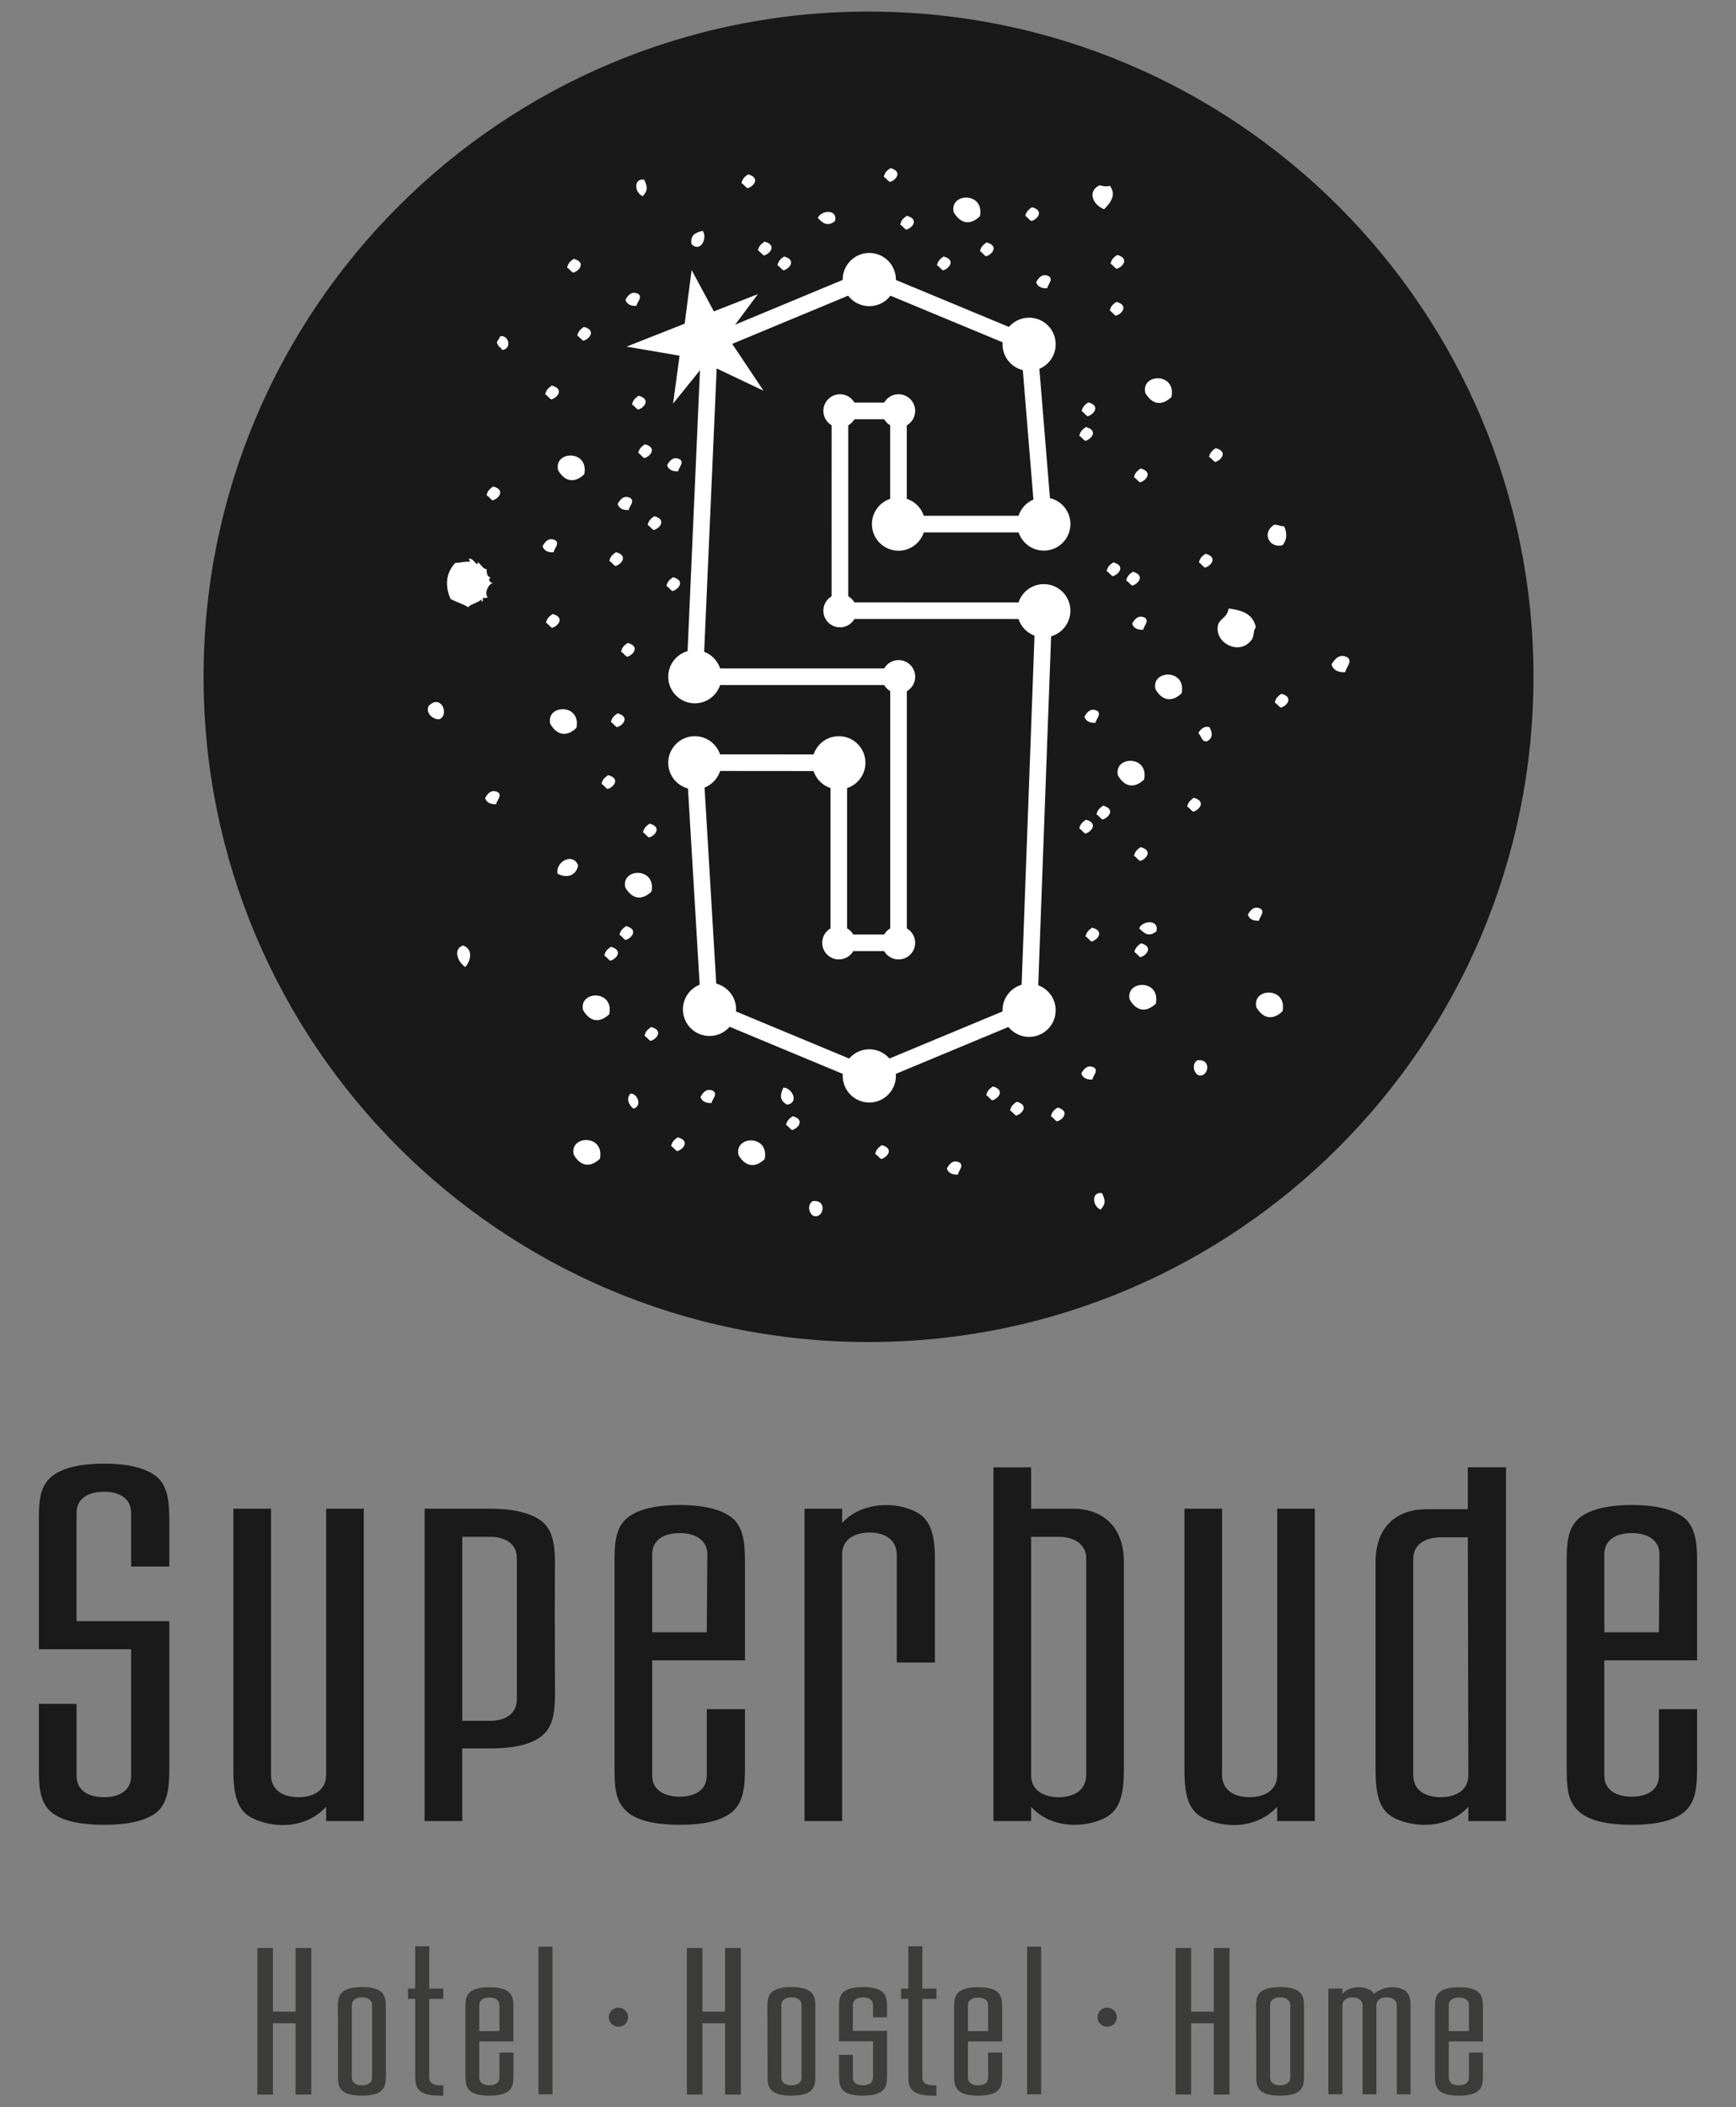 <?xml version="1.0" encoding="UTF-8"?>
<svg xmlns="http://www.w3.org/2000/svg" id="Ebene_1" width="150" height="182" viewBox="0 0 150 182">
  <rect x="0" y="0" width="150" height="182" fill="#808080" stroke="none"/>
  <g>
    <path d="m132.501,58.455c0,31.732-25.724,57.457-57.456,57.457s-57.456-25.725-57.456-57.457S43.314,1,75.045,1s57.456,25.723,57.456,57.455Z" fill="#191919"></path>
    <path d="m62.335,65.882c0,1.269-1.029,2.298-2.298,2.298-1.269,0-2.298-1.029-2.298-2.298,0-1.269,1.029-2.298,2.298-2.298,1.269,0,2.298,1.029,2.298,2.298Z" fill="#fff"></path>
    <path d="m91.218,87.257c0,1.269-1.029,2.298-2.298,2.298-1.269,0-2.298-1.029-2.298-2.298s1.029-2.298,2.298-2.298c1.269,0,2.298,1.029,2.298,2.298Z" fill="#fff"></path>
    <path d="m63.604,87.18c0,1.269-1.029,2.298-2.298,2.298-1.269,0-2.298-1.029-2.298-2.298s1.029-2.298,2.298-2.298c1.269,0,2.298,1.029,2.298,2.298Z" fill="#fff"></path>
    <path d="m62.335,58.448c0,1.269-1.029,2.298-2.298,2.298-1.269,0-2.298-1.029-2.298-2.298s1.029-2.298,2.298-2.298c1.269,0,2.298,1.029,2.298,2.298Z" fill="#fff"></path>
    <path d="m74.779,65.882c0,1.269-1.029,2.298-2.298,2.298s-2.298-1.029-2.298-2.298c0-1.269,1.029-2.298,2.298-2.298s2.298,1.029,2.298,2.298Z" fill="#fff"></path>
    <path d="m73.917,81.43c0,.793-.643,1.436-1.436,1.436-.793,0-1.436-.643-1.436-1.436,0-.793.643-1.436,1.436-1.436.793,0,1.436.643,1.436,1.436Z" fill="#fff"></path>
    <path d="m79.075,81.43c0,.793-.643,1.436-1.436,1.436-.793,0-1.436-.643-1.436-1.436,0-.793.643-1.436,1.436-1.436.793,0,1.436.643,1.436,1.436Z" fill="#fff"></path>
    <path d="m79.075,35.489c0,.793-.643,1.436-1.436,1.436-.793,0-1.436-.643-1.436-1.436,0-.793.643-1.437,1.436-1.437.793,0,1.436.643,1.436,1.437Z" fill="#fff"></path>
    <path d="m74.017,35.489c0,.793-.643,1.436-1.436,1.436s-1.436-.643-1.436-1.436c0-.793.643-1.437,1.436-1.437s1.436.643,1.436,1.437Z" fill="#fff"></path>
    <path d="m79.935,45.267c0,1.269-1.029,2.298-2.298,2.298s-2.298-1.029-2.298-2.298c0-1.269,1.029-2.298,2.298-2.298s2.298,1.029,2.298,2.298Z" fill="#fff"></path>
    <path d="m92.491,45.259c0,1.269-1.029,2.298-2.298,2.298-1.269,0-2.298-1.029-2.298-2.298,0-1.269,1.029-2.298,2.298-2.298,1.269,0,2.298,1.029,2.298,2.298Z" fill="#fff"></path>
    <path d="m91.218,29.736c0,1.269-1.029,2.298-2.298,2.298-1.269,0-2.298-1.029-2.298-2.298s1.029-2.298,2.298-2.298c1.269,0,2.298,1.029,2.298,2.298Z" fill="#fff"></path>
    <path d="m77.41,92.926c0,1.269-1.029,2.298-2.298,2.298-1.269,0-2.298-1.029-2.298-2.298,0-1.269,1.029-2.298,2.298-2.298,1.269,0,2.298,1.029,2.298,2.298Z" fill="#fff"></path>
    <circle cx="77.643" cy="58.448" r="1.436" fill="#fff"></circle>
    <path d="m92.488,52.748c0,1.269-1.029,2.298-2.298,2.298-1.269,0-2.298-1.029-2.298-2.298,0-1.269,1.029-2.298,2.298-2.298,1.269,0,2.298,1.029,2.298,2.298Z" fill="#fff"></path>
    <path d="m74.015,52.746c0,.793-.643,1.436-1.436,1.436-.793,0-1.436-.643-1.436-1.436,0-.793.643-1.437,1.436-1.437.793,0,1.436.643,1.436,1.437Z" fill="#fff"></path>
    <path d="m60.032,65.883l1.269,21.298,13.806,5.746,13.807-5.746,1.271-34.432-17.612-.002.002-17.257h5.058l-.002,9.777h12.555l-1.273-15.53-13.808-5.736-13.806,5.74-1.268,28.708h17.606v22.982h-5.162v-15.548s-12.468-.025-12.443,0Z" fill="none" stroke="#fff" stroke-miterlimit="10" stroke-width="1.435"></path>
    <g>
      <path d="m70.663,18.829c.267-.678,1.747-.809,1.485.265-.679.542-1.085.133-1.485-.265Z" fill="#fff"></path>
      <path d="m38.007,62.104c-.4.128-1.282-.396-.978-1.122,1.032-1.089,1.828.668.978,1.122Zm1.999,19.553c.918.331.662,1.346.197,1.859-.62-.384-1.111-1.528-.197-1.859Zm2.394-31.784c-.331.235.027.478.214.505-.379-.05-.817.932-.47,1.181-.112.078-.219.16-.299.051-.289.051.053.297-.245.345l.026-.19c-.539.406-1.025.425-1.159.692-.352-.251-.988-.441-1.528-.714-.502-1.14-.433-2.187.384-3.12.481-.021.882-.155,1.266-.096.027-.187-.085-.109-.053-.294.374.059.347.244.689.492q.112-.083.032-.19c.267.133.476.651.774.603.053.295-.005.668.368.735Zm.536-20.289c.032-.187.251-.345.272-.537.706-.176,1.09,1.034.204,1.184-.235-.321-.342-.238-.476-.646Zm65.574,24.586c-.251.347-.117.753-.368,1.096-1.09,1.474-3.382.155-2.859-1.406.272-.528.759-.55.876-1.308.94.149,2.073.32,2.351,1.618Zm.048,32.829c-.406-1.704,2.688-1.8,2.26.342-.684.662-1.571.823-2.26-.342Z" fill="#fff"></path>
      <path d="m49.952,74.752c-.155.833-.945,1.164-1.779.705-.198-1.037,1.351-1.87,1.779-.705Zm10.755-54.819c.454.563-.145,1.92-.956,1.164-.139-.852.411-1.004.956-1.164Zm11.267,60.893c.235.134.422.081.593.027.647.513-.005,1.688-.812.929.006-.299-.037-.486.219-.956Zm23.029-64.821c.417.078.534.144.903.038.513.75.181,1.338-.508,2.028-1.015-.404-1.442-1.568-.395-2.066Zm8.505,76.842c-.342-.192-.556-.924-.064-1.266,1.336-.182.956,1.602.064,1.266Zm6.641-32.167c.08-.417.331-.588.572-.758,1.074.288.502,1.042-.048,1.197-.235-.128-.288-.309-.524-.438Zm4.905-3.286c.459-.822.945-.86,1.405-.598.406.379-.149.839-.224,1.256-.496.037-1.031-.107-1.18-.658Zm-4.94-12.082c.299.016.534.136.838.152.23.43.315,1.1-.133,1.624-1.095.315-1.881-1.053-.705-1.776Zm-39.847,59.696c-.342-.192-.556-.924-.064-1.266,1.336-.182.956,1.602.064,1.266Z" fill="#fff"></path>
    </g>
    <path d="m55.663,15.521c.288.625.342.919-.128,1.421-.722-.299-.813-1.571.128-1.421Z" fill="#fff"></path>
    <path d="m95.222,103.05c.289.625.342.919-.128,1.421-.722-.299-.813-1.571.128-1.421Z" fill="#fff"></path>
    <path d="m77.41,24.146c0,1.269-1.029,2.298-2.298,2.298-1.269,0-2.298-1.029-2.298-2.298,0-1.269,1.029-2.298,2.298-2.298,1.269,0,2.298,1.029,2.298,2.298Z" fill="#fff"></path>
    <polygon points="60.973 31.37 58.157 34.861 58.719 30.721 54.138 29.937 59.158 27.956 59.761 23.323 61.683 26.895 65.485 25.404 62.805 29.006 65.972 33.747 60.973 31.37" fill="#fff"></polygon>
    <path d="m93.258,71.558c.08-.417.331-.588.572-.758,1.074.289.502,1.042-.048,1.197-.235-.128-.288-.309-.524-.438Z" fill="#fff"></path>
    <path d="m53.53,80.746c.08-.417.331-.588.572-.758,1.074.289.502,1.042-.048,1.197-.235-.128-.288-.31-.524-.438Z" fill="#fff"></path>
    <path d="m51.976,67.706c.081-.417.331-.588.572-.758,1.074.289.502,1.042-.048,1.197-.235-.128-.288-.309-.524-.438Z" fill="#fff"></path>
    <path d="m55.692,89.462c.08-.417.331-.588.572-.758,1.074.289.502,1.042-.048,1.197-.235-.128-.288-.31-.524-.438Z" fill="#fff"></path>
    <path d="m90.807,96.416c.08-.417.331-.588.572-.759,1.074.289.502,1.042-.048,1.197-.235-.128-.288-.31-.524-.438Z" fill="#fff"></path>
    <path d="m75.623,99.664c.081-.417.331-.588.572-.758,1.074.289.502,1.042-.048,1.197-.235-.128-.288-.309-.524-.438Z" fill="#fff"></path>
    <path d="m102.581,69.666c.081-.417.331-.588.572-.759,1.074.289.502,1.042-.048,1.197-.235-.128-.288-.31-.524-.438Z" fill="#fff"></path>
    <path d="m93.258,37.641c.08-.417.331-.588.572-.759,1.074.289.502,1.042-.048,1.197-.235-.128-.288-.31-.524-.438Z" fill="#fff"></path>
    <path d="m95.622,49.329c.081-.417.331-.588.572-.759,1.074.289.502,1.042-.048,1.197-.235-.128-.289-.31-.524-.438Z" fill="#fff"></path>
    <path d="m103.595,48.586c.08-.417.331-.588.572-.758,1.074.288.502,1.042-.048,1.197-.235-.128-.288-.309-.524-.438Z" fill="#fff"></path>
    <path d="m104.473,39.465c.08-.417.331-.588.572-.759,1.074.289.502,1.042-.048,1.197-.235-.128-.288-.309-.524-.438Z" fill="#fff"></path>
    <path d="m95.893,26.83c.08-.417.331-.588.572-.759,1.074.289.502,1.042-.048,1.197-.235-.128-.288-.31-.524-.438Z" fill="#fff"></path>
    <path d="m80.961,22.912c.081-.417.331-.588.572-.758,1.074.289.502,1.042-.048,1.197-.235-.128-.288-.31-.524-.438Z" fill="#fff"></path>
    <path d="m76.367,15.277c.08-.417.331-.588.572-.758,1.074.288.502,1.042-.048,1.197-.235-.128-.288-.309-.524-.438Z" fill="#fff"></path>
    <path d="m67.178,22.912c.08-.417.331-.588.572-.758,1.074.289.502,1.042-.048,1.197-.235-.128-.288-.31-.524-.438Z" fill="#fff"></path>
    <path d="m49.003,23.114c.08-.417.331-.588.572-.758,1.074.289.502,1.042-.048,1.197-.235-.128-.288-.309-.524-.438Z" fill="#fff"></path>
    <path d="m88.596,18.655c.081-.417.331-.588.572-.759,1.074.289.502,1.042-.048,1.197-.235-.128-.288-.31-.524-.438Z" fill="#fff"></path>
    <path d="m77.785,19.398c.081-.417.331-.588.572-.758,1.074.289.502,1.042-.048,1.197-.235-.128-.288-.31-.524-.438Z" fill="#fff"></path>
    <path d="m64.07,15.817c.081-.417.331-.588.572-.758,1.074.289.502,1.042-.048,1.197-.235-.128-.288-.309-.524-.438Z" fill="#fff"></path>
    <path d="m53.665,56.288c.081-.417.331-.588.572-.759,1.074.289.502,1.042-.048,1.197-.235-.128-.288-.31-.524-.438Z" fill="#fff"></path>
    <path d="m47.179,53.788c.081-.417.331-.588.572-.758,1.074.288.502,1.042-.048,1.197-.235-.128-.288-.309-.524-.438Z" fill="#fff"></path>
    <path d="m85.217,94.597c.081-.417.331-.588.572-.758,1.074.289.502,1.042-.048,1.197-.235-.128-.288-.31-.524-.438Z" fill="#fff"></path>
    <path d="m93.798,80.881c.081-.417.331-.588.572-.759,1.074.289.502,1.042-.048,1.197-.235-.128-.288-.31-.524-.438Z" fill="#fff"></path>
    <path d="m97.987,73.922c.08-.417.331-.588.572-.758,1.074.289.502,1.042-.048,1.197-.235-.128-.288-.31-.524-.438Z" fill="#fff"></path>
    <path d="m94.744,70.341c.081-.417.331-.588.572-.758,1.074.289.502,1.042-.048,1.197-.235-.128-.288-.309-.524-.438Z" fill="#fff"></path>
    <path d="m52.787,62.369c.081-.417.331-.588.572-.759,1.074.289.502,1.042-.048,1.197-.235-.128-.288-.309-.524-.438Z" fill="#fff"></path>
    <path d="m55.152,39.127c.08-.417.331-.588.572-.758,1.074.289.502,1.042-.048,1.197-.235-.128-.288-.309-.524-.438Z" fill="#fff"></path>
    <path d="m97.311,50.14c.081-.417.331-.588.572-.758,1.074.289.502,1.042-.048,1.197-.235-.128-.288-.31-.524-.438Z" fill="#fff"></path>
    <path d="m67.921,97.164c.081-.417.331-.588.572-.758,1.074.289.502,1.042-.048,1.197-.235-.128-.288-.309-.524-.438Z" fill="#fff"></path>
    <path d="m57.989,98.988c.081-.417.331-.588.572-.758,1.074.289.502,1.042-.048,1.197-.235-.128-.288-.31-.524-.438Z" fill="#fff"></path>
    <path d="m55.557,71.895c.08-.417.331-.588.572-.759,1.074.289.502,1.042-.048,1.197-.235-.128-.288-.309-.524-.438Z" fill="#fff"></path>
    <path d="m87.278,95.914c.081-.417.331-.588.572-.758,1.074.289.502,1.042-.048,1.197-.235-.128-.288-.31-.524-.438Z" fill="#fff"></path>
    <path d="m55.962,45.343c.08-.417.331-.588.572-.758,1.074.289.502,1.042-.048,1.197-.235-.128-.288-.31-.524-.438Z" fill="#fff"></path>
    <path d="m42.044,42.775c.081-.417.331-.588.572-.758,1.074.289.502,1.042-.048,1.197-.235-.128-.288-.31-.524-.438Z" fill="#fff"></path>
    <path d="m93.46,35.512c.081-.417.331-.588.572-.759,1.074.289.502,1.042-.048,1.197-.235-.128-.289-.31-.524-.438Z" fill="#fff"></path>
    <path d="m65.489,21.628c.08-.417.331-.588.572-.759,1.074.289.502,1.042-.048,1.197-.235-.128-.288-.31-.524-.438Z" fill="#fff"></path>
    <path d="m98.021,82.233c.08-.417.331-.588.572-.759,1.074.289.502,1.042-.048,1.197-.235-.128-.288-.31-.524-.438Z" fill="#fff"></path>
    <path d="m52.213,82.537c.08-.417.331-.588.572-.758,1.074.289.502,1.042-.048,1.197-.235-.128-.288-.31-.524-.438Z" fill="#fff"></path>
    <path d="m52.652,48.451c.08-.417.331-.588.572-.759,1.074.289.502,1.042-.048,1.197-.235-.128-.288-.31-.524-.438Z" fill="#fff"></path>
    <path d="m57.584,50.613c.081-.417.331-.588.572-.759,1.074.289.502,1.042-.048,1.197-.235-.128-.288-.31-.524-.438Z" fill="#fff"></path>
    <path d="m84.677,21.696c.081-.417.331-.588.572-.759,1.074.289.502,1.042-.048,1.197-.235-.128-.288-.31-.524-.438Z" fill="#fff"></path>
    <path d="m95.96,22.777c.081-.417.331-.588.572-.758,1.074.289.502,1.042-.048,1.197-.235-.128-.288-.309-.524-.438Z" fill="#fff"></path>
    <path d="m54.611,34.938c.08-.417.331-.588.572-.758,1.074.289.502,1.042-.048,1.197-.235-.128-.288-.31-.524-.438Z" fill="#fff"></path>
    <path d="m47.111,34.06c.081-.417.331-.588.572-.758,1.074.289.502,1.042-.048,1.197-.235-.128-.288-.31-.524-.438Z" fill="#fff"></path>
    <path d="m49.882,28.992c.08-.417.331-.588.572-.759,1.074.289.502,1.042-.048,1.197-.235-.128-.288-.31-.524-.438Z" fill="#fff"></path>
    <path d="m97.987,41.221c.08-.417.331-.588.572-.758,1.074.288.502,1.042-.048,1.197-.235-.128-.288-.309-.524-.438Z" fill="#fff"></path>
    <path d="m97.825,53.856c.371-.664.763-.695,1.134-.483.328.306-.12.678-.181,1.014-.401.03-.833-.086-.953-.531Z" fill="#fff"></path>
    <path d="m46.882,47.167c.371-.664.763-.695,1.134-.483.328.306-.12.678-.181,1.014-.401.03-.833-.086-.953-.531Z" fill="#fff"></path>
    <path d="m54.043,25.885c.371-.664.763-.695,1.135-.483.328.306-.12.678-.181,1.014-.401.03-.833-.086-.953-.531Z" fill="#fff"></path>
    <path d="m93.703,61.896c.371-.664.763-.695,1.135-.483.328.306-.12.678-.181,1.014-.401.03-.833-.086-.953-.531Z" fill="#fff"></path>
    <path d="m104.513,62.81c.35.676.159,1.02-.222,1.213-.436.105-.499-.474-.746-.71.196-.351.531-.647.969-.502Z" fill="#fff"></path>
    <path d="m57.641,40.174c.371-.664.763-.695,1.135-.483.328.306-.12.678-.181,1.014-.401.03-.833-.086-.953-.531Z" fill="#fff"></path>
    <path d="m89.531,24.364c.371-.664.763-.695,1.135-.483.328.306-.12.678-.181,1.014-.401.03-.833-.087-.953-.531Z" fill="#fff"></path>
    <path d="m98.432,80.177c.267-.678,1.747-.809,1.485.265-.679.542-1.085.133-1.485-.265Z" fill="#fff"></path>
    <path d="m67.685,93.936c.729-.013,1.416,1.304.323,1.473-.76-.42-.538-.952-.323-1.473Z" fill="#fff"></path>
    <path d="m53.368,43.519c.371-.664.763-.695,1.134-.483.328.306-.12.678-.181,1.014-.401.03-.833-.086-.953-.531Z" fill="#fff"></path>
    <path d="m93.433,92.705c.371-.664.763-.695,1.135-.483.328.306-.12.678-.181,1.014-.401.03-.833-.087-.953-.531Z" fill="#fff"></path>
    <path d="m107.824,78.99c.371-.664.763-.695,1.134-.483.328.306-.12.678-.181,1.014-.401.03-.833-.086-.953-.531Z" fill="#fff"></path>
    <path d="m60.529,94.732c.371-.664.763-.695,1.135-.483.328.306-.12.678-.181,1.014-.401.03-.833-.086-.953-.531Z" fill="#fff"></path>
    <path d="m81.812,100.914c.371-.664.763-.695,1.135-.483.328.306-.12.678-.181,1.014-.401.03-.833-.087-.953-.531Z" fill="#fff"></path>
    <path d="m41.916,68.923c.371-.664.763-.695,1.135-.483.328.306-.12.678-.181,1.014-.401.03-.833-.087-.953-.531Z" fill="#fff"></path>
    <path d="m63.813,99.769c-.406-1.704,2.688-1.8,2.26.342-.684.662-1.571.822-2.26-.342Z" fill="#fff"></path>
    <path d="m47.547,62.524c-.406-1.704,2.688-1.8,2.26.342-.684.662-1.571.823-2.26-.342Z" fill="#fff"></path>
    <path d="m98.963,33.945c-.406-1.704,2.688-1.8,2.26.342-.684.662-1.571.823-2.26-.342Z" fill="#fff"></path>
    <path d="m96.598,66.983c-.406-1.704,2.688-1.8,2.26.342-.684.662-1.571.823-2.26-.342Z" fill="#fff"></path>
    <path d="m54.457,94.466c.587-.096,1.089,1.036.278,1.293-.428-.353-.636-.866-.278-1.293Z" fill="#fff"></path>
    <path d="m82.41,18.337c-.406-1.704,2.688-1.8,2.26.342-.684.662-1.571.822-2.26-.342Z" fill="#fff"></path>
    <path d="m97.612,86.34c-.406-1.704,2.688-1.8,2.26.342-.684.662-1.571.823-2.26-.342Z" fill="#fff"></path>
    <path d="m50.385,87.252c-.406-1.704,2.688-1.8,2.26.342-.684.662-1.571.823-2.26-.342Z" fill="#fff"></path>
    <path d="m49.574,99.735c-.406-1.704,2.688-1.8,2.26.342-.684.662-1.571.823-2.26-.342Z" fill="#fff"></path>
    <path d="m54.033,76.662c-.406-1.704,2.688-1.8,2.26.342-.684.662-1.571.823-2.26-.342Z" fill="#fff"></path>
    <path d="m99.841,59.534c-.406-1.704,2.688-1.8,2.26.342-.684.662-1.571.823-2.26-.342Z" fill="#fff"></path>
    <path d="m48.223,40.616c-.406-1.704,2.688-1.8,2.26.342-.684.662-1.571.822-2.26-.342Z" fill="#fff"></path>
    <g>
      <path d="m13.713,156.368c-.871.825-2.428,1.237-4.718,1.237-2.29,0-3.893-.412-4.718-1.237-.87-.87-.916-2.198-.916-3.573v-5.633h3.252v6.184c0,1.328,1.053,1.877,2.381,1.877,1.282,0,2.336-.549,2.336-1.832v-10.947H3.361v-11.176c0-1.466.046-2.703.916-3.573.824-.824,2.428-1.282,4.718-1.282,2.291,0,3.847.458,4.718,1.282.825.87.916,2.199.916,3.573v4.031h-3.298v-4.627c0-1.282-1.054-1.832-2.336-1.832-1.328,0-2.381.549-2.381,1.832v9.345h8.016v12.779c0,1.375-.091,2.703-.916,3.573Z" fill="#1a1a1a"></path>
      <path d="m28.18,157.284v-1.237c-1.603,1.74-3.939,1.832-5.633,1.282-1.603-.504-2.382-1.374-2.382-4.397v-22.627h3.252v22.993c0,1.329,1.053,1.924,2.382,1.924,1.282,0,2.381-.595,2.381-1.924v-22.993h3.252v26.978h-3.252Z" fill="#1a1a1a"></path>
      <path d="m47.04,149.727c-.87.87-2.428,1.282-4.718,1.282h-2.382v6.275h-3.252v-26.978h5.634c2.29,0,3.847.458,4.718,1.282.825.87.916,2.198.916,3.572,0,0-.046,0,0,11.039,0,1.374-.091,2.702-.916,3.526Zm-2.382-15.161c0-1.282-1.053-1.833-2.335-1.833h-2.382v15.894h2.382c1.282,0,2.335-.549,2.335-1.877v-12.184Z" fill="#1a1a1a"></path>
      <path d="m63.453,156.323c-.87.87-2.428,1.282-4.718,1.282-2.291,0-3.894-.412-4.719-1.282-.87-.87-.916-2.153-.916-3.573v-17.91c0-1.374.046-2.702.916-3.572.825-.825,2.428-1.282,4.719-1.282,2.29,0,3.847.458,4.718,1.282.824.87.916,2.198.916,3.572v8.566h-8.016v9.94c0,1.282,1.053,1.832,2.382,1.832,1.282,0,2.335-.549,2.335-1.832v-5.726h3.298v5.13c0,1.421-.091,2.703-.916,3.573Zm-4.718-23.909c-1.329,0-2.382.549-2.382,1.832v6.733h4.718l.046-6.733c0-1.282-1.099-1.832-2.381-1.832Z" fill="#1a1a1a"></path>
      <path d="m80.782,143.588h-3.298v-9.298c0-1.328-1.053-1.924-2.336-1.924-1.329,0-2.382.596-2.382,1.878v23.039h-3.252v-26.978h3.252v1.237c1.511-1.696,4.077-1.787,5.588-1.283,1.603.505,2.428,1.375,2.428,4.398v8.931Z" fill="#1a1a1a"></path>
      <path d="m94.681,157.33c-1.558.504-4.03.458-5.588-1.282v1.237h-3.252v-30.551h3.252v3.573h3.618c2.566,0,4.398,1.557,4.398,4.58v18.047c0,3.023-.825,3.893-2.428,4.397Zm-.824-22.718c0-1.282-1.099-1.878-2.381-1.878h-2.382v20.613c0,1.282,1.099,1.877,2.382,1.877,1.282,0,2.381-.595,2.381-1.924v-18.687Z" fill="#1a1a1a"></path>
      <path d="m110.357,157.284v-1.237c-1.603,1.74-3.939,1.832-5.633,1.282-1.603-.504-2.382-1.374-2.382-4.397v-22.627h3.252v22.993c0,1.329,1.053,1.924,2.382,1.924,1.282,0,2.381-.595,2.381-1.924v-22.993h3.252v26.978h-3.252Z" fill="#1a1a1a"></path>
      <path d="m130.125,157.284h-3.252v-1.237c-1.558,1.74-4.03,1.786-5.633,1.282-1.603-.504-2.382-1.374-2.382-4.397v-18.047c0-3.024,1.832-4.535,4.398-4.535h3.572v-3.619h3.298v30.551Zm-3.298-24.506h-2.335c-1.329,0-2.382.596-2.382,1.879v18.642c0,1.329,1.053,1.924,2.382,1.924,1.282,0,2.381-.595,2.381-1.877l-.046-20.567Z" fill="#1a1a1a"></path>
      <path d="m145.723,156.323c-.87.87-2.428,1.282-4.718,1.282-2.291,0-3.894-.412-4.718-1.282-.87-.87-.916-2.153-.916-3.573v-17.91c0-1.374.046-2.702.916-3.572.824-.825,2.428-1.282,4.718-1.282,2.29,0,3.847.458,4.718,1.282.824.87.916,2.198.916,3.572v8.566h-8.016v9.94c0,1.282,1.053,1.832,2.382,1.832,1.282,0,2.336-.549,2.336-1.832v-5.726h3.298v5.13c0,1.421-.091,2.703-.916,3.573Zm-4.718-23.909c-1.329,0-2.382.549-2.382,1.832v6.733h4.718l.046-6.733c0-1.282-1.099-1.832-2.381-1.832Z" fill="#1a1a1a"></path>
    </g>
  </g>
  <g>
    <path d="m25.535,180.905v-6.158h-1.952v6.158h-1.345v-12.659h1.345v5.496h1.952v-5.496h1.364v12.659h-1.364Z" fill="#3c3c3b"></path>
    <path d="m33.339,179.218c0,.512-.019.986-.341,1.308-.303.321-.89.474-1.724.474-.853,0-1.421-.152-1.744-.474-.304-.322-.341-.796-.322-1.308,0,0,0-5.799-.019-5.817,0-.512.037-.986.341-1.307.322-.304.89-.475,1.744-.475.833,0,1.421.171,1.724.475.322.321.341.795.341,1.307v5.817Zm-1.193-6.026c0-.474-.398-.682-.872-.682-.493,0-.872.208-.872.682v6.234c0,.474.378.682.872.682.474,0,.872-.208.872-.682v-6.234Z" fill="#3c3c3b"></path>
    <path d="m37.09,172.643v6.783c0,.474.379.682.872.682h.341v.891h-.341c-.852,0-1.44-.152-1.744-.474-.321-.322-.341-.796-.341-1.308v-6.575h-.625v-.891h.625v-3.657h1.213v3.657h1.213v.891h-1.213Z" fill="#3c3c3b"></path>
    <path d="m44.024,180.526c-.303.321-.89.474-1.743.474-.834,0-1.422-.152-1.725-.474-.322-.322-.341-.796-.341-1.308v-5.799c0-.511.019-1.004.341-1.307.303-.322.89-.474,1.725-.474.852,0,1.44.151,1.743.474.322.303.342.796.342,1.307v2.899h-2.956v3.108c0,.493.398.682.872.682.492,0,.872-.189.872-.682v-2.141h1.213v1.932c0,.512-.02.986-.342,1.308Zm-1.743-7.997c-.474,0-.872.19-.872.682v2.217h1.744v-2.217c0-.492-.379-.682-.872-.682Z" fill="#3c3c3b"></path>
    <path d="m46.524,180.886v-12.753h1.213v12.753h-1.213Z" fill="#3c3c3b"></path>
    <path d="m53.438,175.049c-.455,0-.833-.36-.833-.815,0-.474.378-.833.833-.833s.834.36.834.833c0,.455-.379.815-.834.815Z" fill="#3c3c3b"></path>
    <path d="m62.646,180.905v-6.158h-1.952v6.158h-1.345v-12.659h1.345v5.496h1.952v-5.496h1.364v12.659h-1.364Z" fill="#3c3c3b"></path>
    <path d="m70.451,179.218c0,.512-.019.986-.341,1.308-.303.321-.89.474-1.724.474-.853,0-1.421-.152-1.744-.474-.304-.322-.341-.796-.322-1.308,0,0,0-5.799-.019-5.817,0-.512.037-.986.341-1.307.322-.304.89-.475,1.744-.475.833,0,1.421.171,1.724.475.322.321.341.795.341,1.307v5.817Zm-1.193-6.026c0-.474-.398-.682-.872-.682-.493,0-.872.208-.872.682v6.234c0,.474.378.682.872.682.474,0,.872-.208.872-.682v-6.234Z" fill="#3c3c3b"></path>
    <path d="m76.305,180.526c-.303.321-.89.474-1.743.474-.834,0-1.422-.152-1.725-.474-.322-.322-.341-.796-.341-1.308v-1.744h1.194v1.952c0,.474.398.682.872.682s.871-.189.871-.682v-3.126h-2.937v-2.899c0-.531.019-.986.341-1.307.303-.304.89-.475,1.725-.475.852,0,1.44.171,1.743.475.304.321.341.795.341,1.307v.833h-1.213v-1.042c0-.474-.378-.682-.871-.682-.474,0-.872.208-.872.682v2.217h2.955v3.808c0,.512-.019.986-.341,1.308Z" fill="#3c3c3b"></path>
    <path d="m79.696,172.643v6.783c0,.474.379.682.872.682h.341v.891h-.341c-.853,0-1.44-.152-1.744-.474-.322-.322-.341-.796-.341-1.308v-6.575h-.625v-.891h.625v-3.657h1.213v3.657h1.213v.891h-1.213Z" fill="#3c3c3b"></path>
    <path d="m86.25,180.526c-.303.321-.89.474-1.743.474-.834,0-1.422-.152-1.725-.474-.322-.322-.341-.796-.341-1.308v-5.799c0-.511.019-1.004.341-1.307.303-.322.89-.474,1.725-.474.852,0,1.44.151,1.743.474.322.303.341.796.341,1.307v2.899h-2.955v3.108c0,.493.398.682.872.682.492,0,.871-.189.871-.682v-2.141h1.213v1.932c0,.512-.019.986-.341,1.308Zm-1.743-7.997c-.474,0-.872.19-.872.682v2.217h1.743v-2.217c0-.492-.378-.682-.871-.682Z" fill="#3c3c3b"></path>
    <path d="m88.75,180.886v-12.753h1.213v12.753h-1.213Z" fill="#3c3c3b"></path>
    <path d="m95.666,175.049c-.455,0-.833-.36-.833-.815,0-.474.378-.833.833-.833s.834.36.834.833c0,.455-.379.815-.834.815Z" fill="#3c3c3b"></path>
    <path d="m104.873,180.905v-6.158h-1.952v6.158h-1.345v-12.659h1.345v5.496h1.952v-5.496h1.364v12.659h-1.364Z" fill="#3c3c3b"></path>
    <path d="m112.677,179.218c0,.512-.019.986-.341,1.308-.303.321-.89.474-1.724.474-.853,0-1.421-.152-1.744-.474-.304-.322-.341-.796-.322-1.308,0,0,0-5.799-.019-5.817,0-.512.037-.986.341-1.307.322-.304.89-.475,1.744-.475.833,0,1.421.171,1.724.475.322.321.341.795.341,1.307v5.817Zm-1.193-6.026c0-.474-.398-.682-.872-.682-.493,0-.872.208-.872.682v6.234c0,.474.378.682.872.682.474,0,.872-.208.872-.682v-6.234Z" fill="#3c3c3b"></path>
    <path d="m120.691,180.886v-7.675c0-.474-.397-.701-.871-.701-.493,0-.891.227-.891.701v7.675h-1.193v-7.675c0-.474-.398-.701-.872-.701s-.872.227-.872.701v7.675h-1.213v-9.134h1.213v.455c.568-.625,1.478-.663,2.065-.474.304.095.512.228.663.474.815-.663,1.744-.644,2.274-.474.588.19.89.512.89,1.63v7.523h-1.194Z" fill="#3c3c3b"></path>
    <path d="m127.795,180.526c-.303.321-.89.474-1.743.474-.834,0-1.422-.152-1.725-.474-.322-.322-.341-.796-.341-1.308v-5.799c0-.511.019-1.004.341-1.307.303-.322.89-.474,1.725-.474.852,0,1.44.151,1.743.474.322.303.341.796.341,1.307v2.899h-2.955v3.108c0,.493.398.682.872.682.492,0,.871-.189.871-.682v-2.141h1.213v1.932c0,.512-.019.986-.341,1.308Zm-1.743-7.997c-.474,0-.872.19-.872.682v2.217h1.743v-2.217c0-.492-.378-.682-.871-.682Z" fill="#3c3c3b"></path>
  </g>
</svg>
